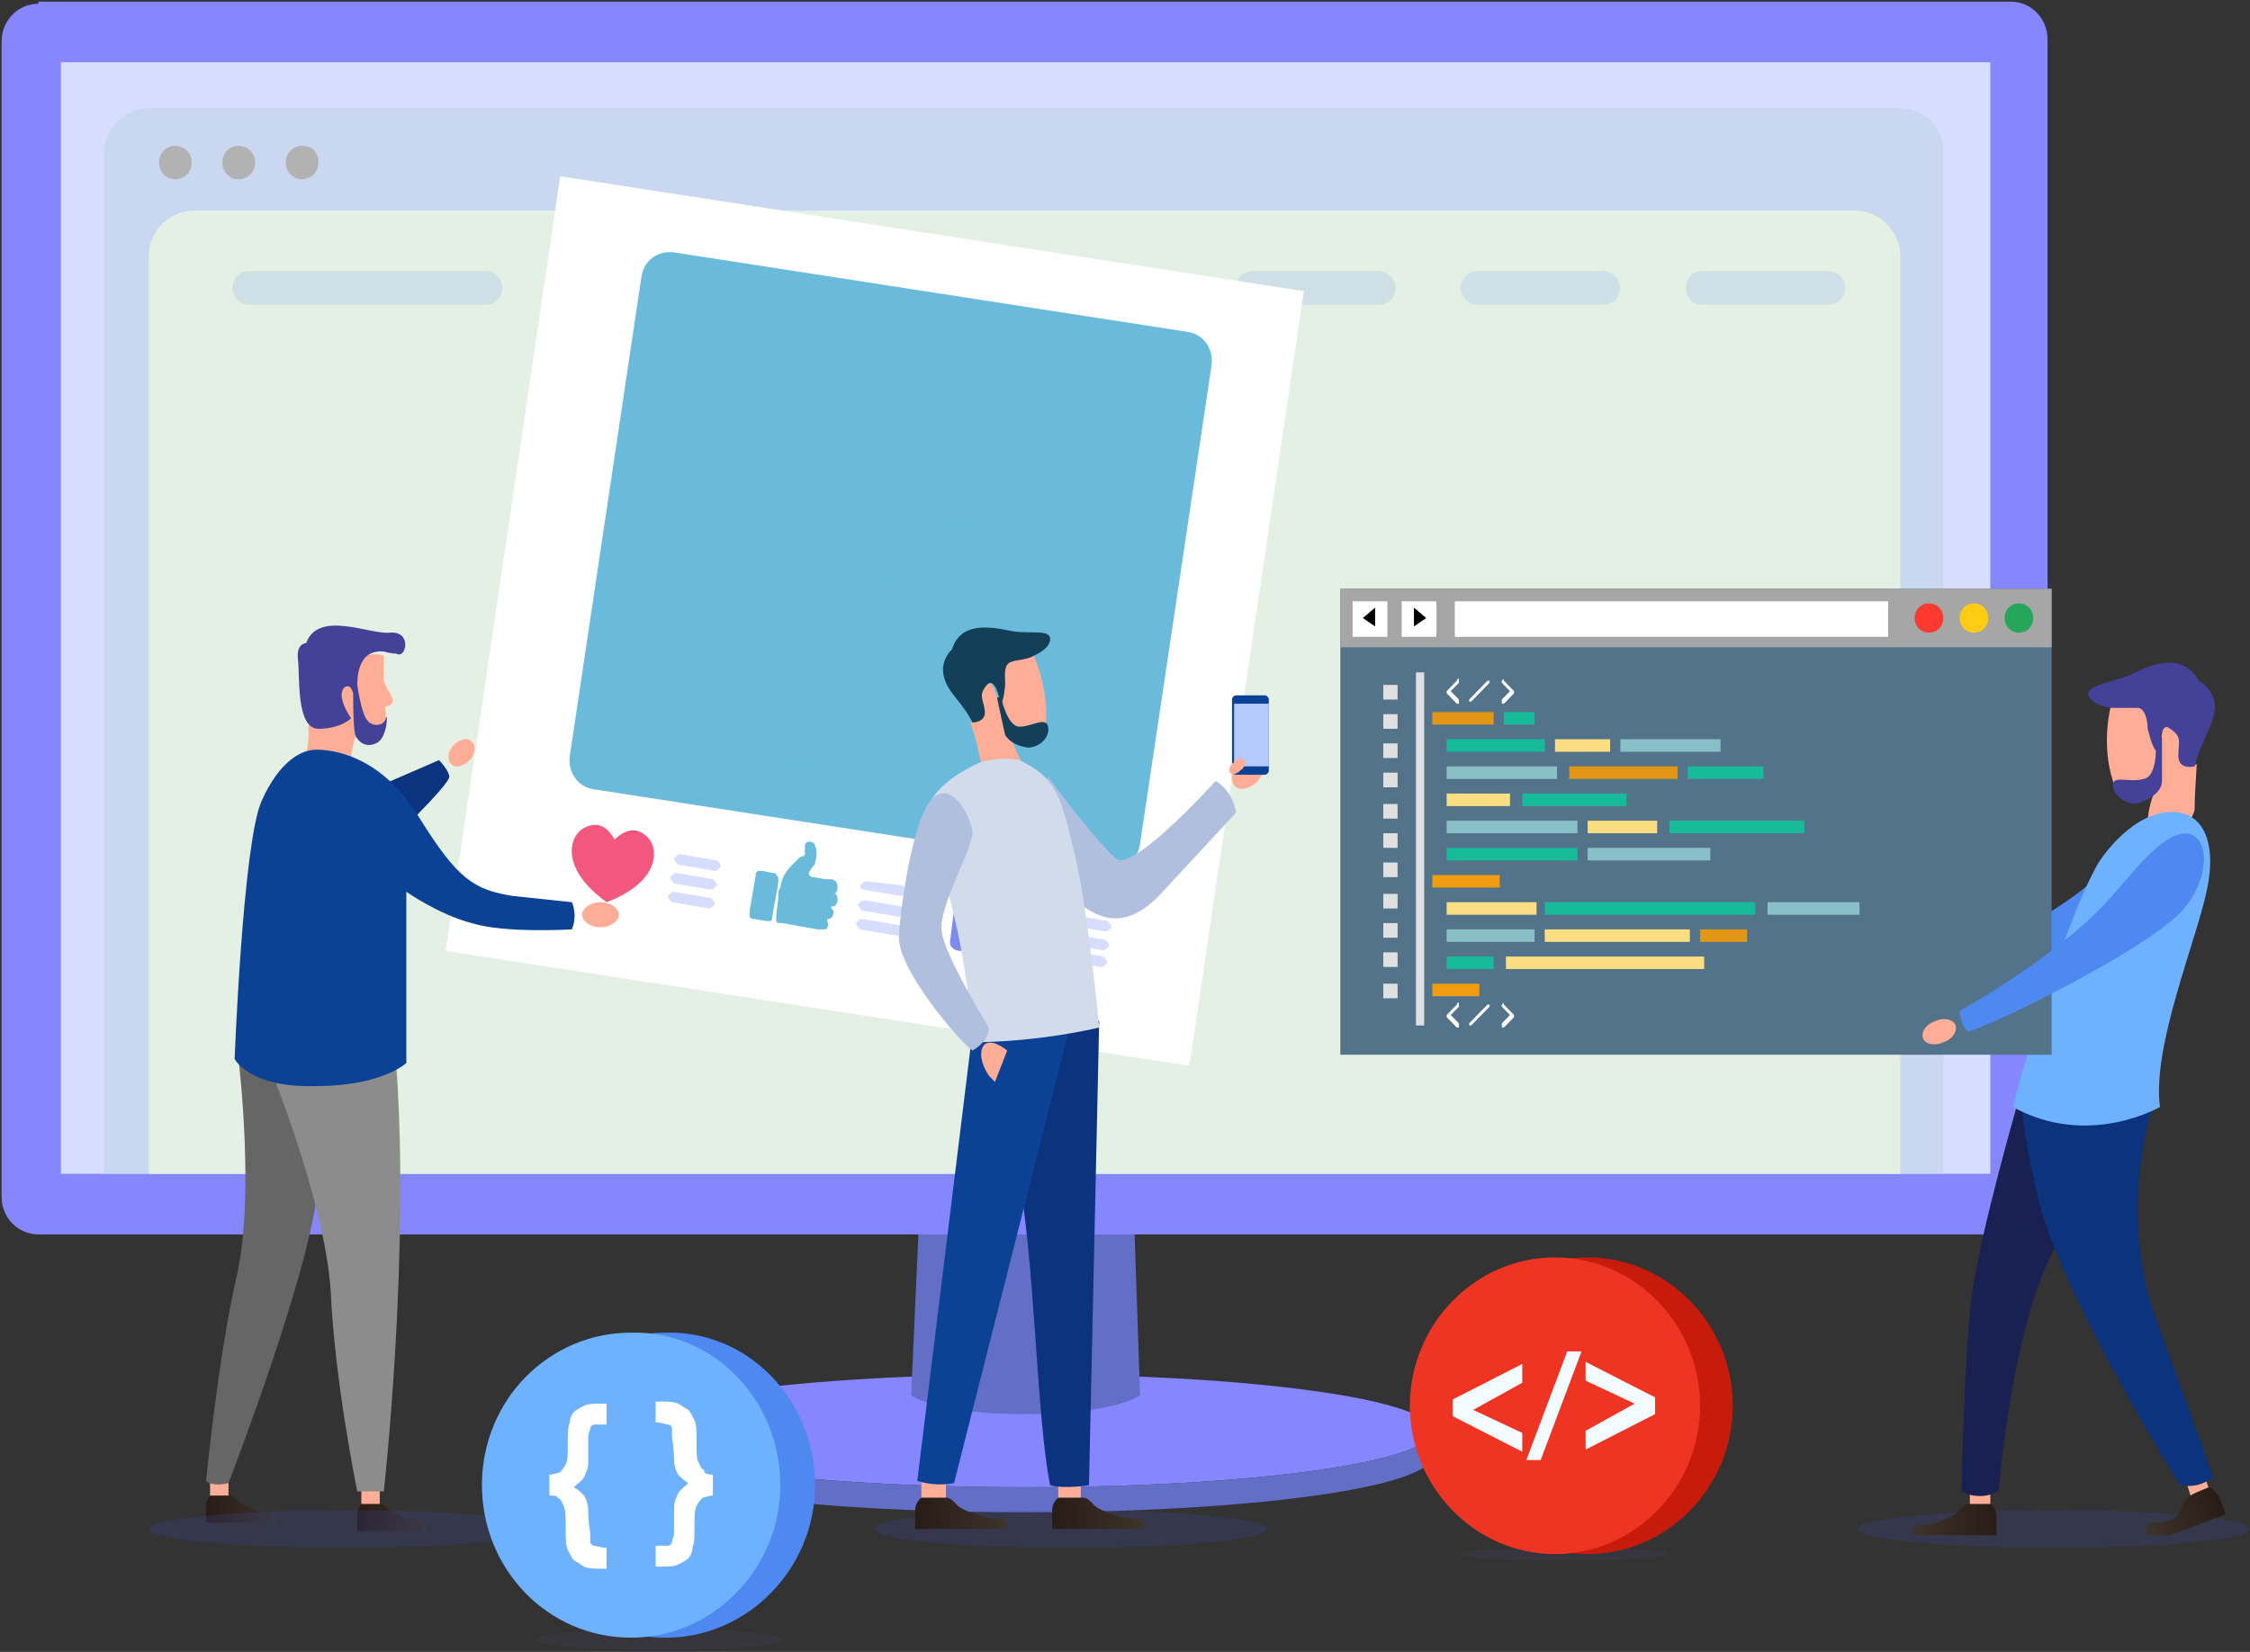 <?xml version="1.0" encoding="UTF-8"?>
<svg xmlns="http://www.w3.org/2000/svg" width="463" height="340" viewBox="0 0 463 340" fill="none">
  <rect x="0" y="0" width="463" height="340" fill="#333333" stroke="none"/>
  <path d="M294.743 294.501C294.743 300.951 257.311 306.112 211.047 306.112C164.783 306.112 127.351 300.951 127.351 294.501C127.351 288.05 164.783 282.889 211.047 282.889C257.311 282.889 294.743 288.05 294.743 294.501Z" fill="#8686FE"></path>
  <path d="M211.047 306.112C164.783 306.112 127.351 300.951 127.351 294.5V299.661C127.351 306.112 164.783 311.273 211.047 311.273C257.311 311.273 294.743 306.112 294.743 299.661V294.5C294.743 300.951 257.311 306.112 211.047 306.112Z" fill="#636EC7"></path>
  <path d="M234.6 287.189C234.6 287.189 229.553 291.06 211.047 291.06C192.542 291.06 187.495 287.189 187.495 287.189L189.177 249.775H233.338L234.6 287.189Z" fill="#636EC7"></path>
  <path d="M7.905 0.775C3.7 0.775 0.335 4.215 0.335 8.516V246.335C0.335 250.635 3.7 254.076 7.905 254.076H413.768C417.974 254.076 421.339 250.635 421.339 246.335V8.086C421.339 3.785 417.974 0.345 413.768 0.345H7.905V0.775Z" fill="#8686FE"></path>
  <path d="M409.563 12.816H12.532V241.604H409.563V12.816Z" fill="#D7DDFF"></path>
  <path opacity="0.6" d="M391.057 22.277H30.617C25.57 22.277 21.364 26.578 21.364 31.738V241.604H399.889V31.738C400.31 26.578 396.104 22.277 391.057 22.277Z" fill="#BFD4E6"></path>
  <path d="M381.804 43.35H39.87C34.822 43.35 30.617 47.651 30.617 52.811V241.604H391.057V52.811C391.057 47.651 386.851 43.35 381.804 43.35Z" fill="#E3F0E3"></path>
  <path d="M39.449 33.459C39.449 35.609 37.766 36.899 36.084 36.899C33.981 36.899 32.719 35.179 32.719 33.459C32.719 31.309 34.402 30.019 36.084 30.019C37.766 30.019 39.449 31.309 39.449 33.459Z" fill="#B2B2B2"></path>
  <path d="M52.487 33.459C52.487 35.609 50.805 36.899 49.123 36.899C47.02 36.899 45.758 35.179 45.758 33.459C45.758 31.309 47.44 30.019 49.123 30.019C50.805 30.019 52.487 31.309 52.487 33.459Z" fill="#B2B2B2"></path>
  <path d="M65.525 33.459C65.525 35.609 63.842 36.899 62.16 36.899C60.057 36.899 58.795 35.179 58.795 33.459C58.795 31.309 60.478 30.019 62.16 30.019C64.263 30.019 65.525 31.309 65.525 33.459Z" fill="#B2B2B2"></path>
  <path opacity="0.6" d="M103.378 59.262C103.378 61.412 101.695 62.702 100.013 62.702H51.225C49.123 62.702 47.861 60.982 47.861 59.262C47.861 57.111 49.543 55.821 51.225 55.821H100.013C102.116 55.821 103.378 57.541 103.378 59.262Z" fill="#BFD4E6"></path>
  <path d="M240.488 59.262C240.488 61.412 238.805 62.702 237.123 62.702H211.047C208.944 62.702 207.682 60.982 207.682 59.262C207.682 57.111 209.364 55.821 211.047 55.821H237.123C238.805 55.821 240.488 57.541 240.488 59.262Z" fill="#E0E0CF"></path>
  <path opacity="0.6" d="M287.173 59.262C287.173 61.412 285.49 62.702 283.808 62.702H257.732C255.629 62.702 254.367 60.982 254.367 59.262C254.367 57.111 256.05 55.821 257.732 55.821H283.808C285.49 55.821 287.173 57.541 287.173 59.262Z" fill="#BFD4E6"></path>
  <path opacity="0.6" d="M333.437 59.262C333.437 61.412 331.755 62.702 330.073 62.702H303.997C301.894 62.702 300.632 60.982 300.632 59.262C300.632 57.111 302.314 55.821 303.997 55.821H330.073C331.755 55.821 333.437 57.541 333.437 59.262Z" fill="#BFD4E6"></path>
  <path opacity="0.6" d="M379.701 59.262C379.701 61.412 378.018 62.702 376.336 62.702H350.26C348.157 62.702 346.895 60.982 346.895 59.262C346.895 57.111 348.578 55.821 350.26 55.821H376.336C378.439 55.821 379.701 57.541 379.701 59.262Z" fill="#BFD4E6"></path>
  <path d="M115.277 36.275L91.714 195.738L244.755 219.382L268.318 59.919L115.277 36.275Z" fill="white"></path>
  <path d="M234.599 173.656C234.178 177.096 231.234 179.247 227.87 178.816L122.303 162.474C118.939 162.044 116.836 159.034 117.256 155.594L131.977 57.112C132.397 53.671 135.341 51.521 138.706 51.951L244.272 68.293C247.637 68.723 249.74 71.733 249.319 75.174L234.599 173.656Z" fill="#6ABBDB"></path>
  <path d="M160.156 181.827L158.894 188.708C158.894 189.138 158.894 189.568 158.474 189.568C158.053 189.568 157.632 189.568 157.632 189.568L155.109 189.138H154.688C154.688 189.138 154.688 189.138 154.268 188.708C154.268 188.278 154.268 187.848 154.268 187.418L155.529 180.107C155.529 179.677 155.529 179.677 155.529 179.677L155.95 179.247C156.371 179.247 156.791 179.247 156.791 179.247L158.894 179.677C159.315 179.677 159.735 179.677 159.735 180.107C159.735 180.107 159.735 180.107 160.156 180.537C160.156 180.537 160.156 181.397 160.156 181.827Z" fill="#6ABBDB"></path>
  <path d="M171.933 183.977C172.353 184.407 172.353 184.837 172.353 185.268C172.353 185.698 171.933 186.558 171.512 186.558H171.091C171.091 186.558 171.091 186.558 171.091 186.988L171.512 187.418C171.512 188.278 171.512 188.708 170.671 189.138H170.25C170.25 189.138 170.25 189.138 170.25 189.568C170.25 189.998 170.671 190.428 170.25 190.858C170.25 191.288 169.83 191.288 169.409 191.288C168.988 191.288 168.568 191.288 168.147 191.288C165.624 190.858 163.521 190.428 160.997 189.998C160.577 189.998 159.736 189.998 159.736 189.568C159.736 189.138 159.736 188.708 159.736 188.278L160.156 184.837C160.156 183.977 160.156 183.117 160.577 182.687C160.997 179.677 162.68 178.387 164.362 176.666C164.362 176.666 164.783 176.236 165.203 176.236C165.624 176.236 165.624 175.806 165.624 175.806V175.376V174.946C165.624 174.516 165.624 174.086 165.624 174.086C165.624 173.656 166.044 173.226 166.465 173.226C167.306 173.226 167.727 173.656 167.727 174.086C168.147 174.946 168.147 176.236 167.727 177.527C167.727 177.957 167.306 178.387 166.886 178.817C166.886 179.247 166.465 179.247 166.465 179.677V180.107C166.465 180.107 166.886 180.537 167.306 180.537C168.147 180.537 168.988 180.967 170.25 180.967C171.091 180.967 171.512 180.967 171.933 181.397C172.353 181.827 172.353 182.257 172.353 182.687C172.353 183.547 171.933 183.977 171.512 183.977C171.933 183.977 171.933 183.977 171.933 183.977C171.933 183.977 171.512 183.977 171.933 183.977Z" fill="#6ABBDB"></path>
  <g opacity="0.4">
    <path opacity="0.4" d="M229.132 168.065L230.394 161.184L195.485 106.567L165.203 134.091L153.427 120.759L125.248 143.982L123.986 151.723L229.132 168.065Z" fill="#6ABBDB"></path>
    <path opacity="0.4" d="M169.409 93.236C168.568 99.687 162.259 104.418 155.951 103.558C149.221 102.697 145.015 96.247 145.857 89.796C146.698 83.345 153.006 78.615 159.315 79.475C166.044 80.765 170.25 86.785 169.409 93.236Z" fill="#6ABBDB"></path>
  </g>
  <path d="M120.621 170.216C124.406 168.495 126.089 172.366 126.509 172.796C126.93 172.366 129.874 169.355 132.818 171.936C135.762 174.086 136.183 181.397 124.827 185.697C114.733 178.387 117.256 171.506 120.621 170.216Z" fill="#F2577E"></path>
  <path d="M139.127 179.677C138.706 179.677 138.286 180.107 137.865 180.537C137.865 180.967 138.286 181.397 138.706 181.827L146.277 183.117C146.697 183.117 147.118 182.687 147.538 182.257C147.538 181.827 147.118 181.397 146.697 180.967L139.127 179.677Z" fill="#D7DDFF"></path>
  <path d="M139.967 175.806C139.547 175.806 139.126 176.236 138.705 176.666C138.705 177.096 139.126 177.526 139.547 177.956L147.117 179.247C147.538 179.247 147.958 178.816 148.379 178.386C148.379 177.956 147.958 177.526 147.538 177.096L139.967 175.806Z" fill="#D7DDFF"></path>
  <path d="M138.706 183.547C138.285 183.547 137.865 183.977 137.444 184.407C137.444 184.838 137.865 185.268 138.285 185.698L145.856 186.988C146.276 186.988 146.697 186.558 147.118 186.128C147.118 185.698 146.697 185.268 146.276 184.838L138.706 183.547Z" fill="#D7DDFF"></path>
  <path d="M177.821 185.268C177.4 185.268 176.979 185.698 176.559 186.128C176.559 186.558 176.979 186.988 177.4 187.418L184.97 188.708C185.391 188.708 185.812 188.278 186.232 187.848C186.232 187.418 185.812 186.988 185.391 186.558L177.821 185.268Z" fill="#D7DDFF"></path>
  <path d="M178.241 181.397C177.821 181.397 177.4 181.827 176.979 182.257C176.979 182.687 177.4 183.117 177.821 183.117L185.391 184.407C185.812 184.407 186.232 183.977 186.653 183.547C186.653 183.117 186.232 182.687 185.812 182.257L178.241 181.397Z" fill="#D7DDFF"></path>
  <path d="M177.4 189.138C176.979 189.138 176.559 189.568 176.138 189.998C176.138 190.428 176.559 190.858 176.979 191.288L184.55 192.578C184.97 192.578 185.391 192.148 185.811 191.718C185.811 191.288 185.391 190.858 184.97 190.428L177.4 189.138Z" fill="#D7DDFF"></path>
  <path d="M219.879 192.148C219.458 192.148 219.038 192.578 218.617 193.009C218.617 193.439 219.038 193.869 219.458 194.299L227.029 195.589C227.449 195.589 227.87 195.159 228.29 194.729C228.29 194.299 227.87 193.869 227.449 193.439L219.879 192.148Z" fill="#D7DDFF"></path>
  <path d="M220.299 188.278C219.879 188.278 219.458 188.708 219.038 189.138C219.038 189.568 219.458 189.999 219.879 190.429L227.449 191.719C227.87 191.719 228.29 191.289 228.711 190.859C228.711 190.429 228.29 189.999 227.87 189.568L220.299 188.278Z" fill="#D7DDFF"></path>
  <path d="M219.458 195.589C219.037 195.589 218.617 196.019 218.196 196.449C218.196 196.88 218.617 197.31 219.037 197.74L226.608 199.03C227.028 199.03 227.449 198.6 227.87 198.17C227.87 197.74 227.449 197.31 227.028 196.88L219.458 195.589Z" fill="#D7DDFF"></path>
  <path d="M214.411 185.698L198.009 183.117C197.167 183.117 196.747 183.547 196.747 183.977L195.485 193.868C195.485 194.729 195.906 195.159 196.747 195.589L207.682 197.309L210.206 200.749C210.626 201.179 210.626 201.179 210.626 200.749L211.047 197.739L212.729 198.169C213.15 198.169 213.57 197.739 213.57 197.309L215.253 186.558C215.253 186.128 214.832 185.698 214.411 185.698Z" fill="#7D8AEF"></path>
  <path d="M76.46 162.474L90.34 156.454C90.34 156.454 92.442 158.604 92.442 159.894C92.442 161.614 79.825 173.656 79.825 173.656L76.46 162.474Z" fill="#0C337D"></path>
  <path d="M93.284 153.444C92.022 154.734 92.022 156.454 92.864 157.314C93.705 158.174 95.387 157.744 96.649 156.454C97.91 155.164 97.91 153.444 97.069 152.584C96.228 151.724 94.546 152.154 93.284 153.444Z" fill="#FFAD97"></path>
  <path d="M74.358 306.542V310.842H78.143V306.112L74.358 306.542Z" fill="#FFAD97"></path>
  <path d="M74.357 309.552C74.357 309.552 73.516 310.412 73.516 311.702C73.516 313.423 73.516 315.143 73.516 315.143H87.816C87.816 315.143 88.237 312.993 86.134 312.993C84.031 312.993 80.666 311.272 80.246 310.842C79.404 309.982 78.984 309.552 78.142 309.552C77.301 309.552 74.357 309.552 74.357 309.552Z" fill="url(#paint0_linear_6747_10437)"></path>
  <path d="M43.234 304.822V309.552H47.02V304.822H43.234Z" fill="#FFAD97"></path>
  <path d="M43.234 307.833C43.234 307.833 42.393 308.693 42.393 309.983C42.393 311.273 42.393 313.423 42.393 313.423H56.692C56.692 313.423 57.113 311.273 55.01 311.273C52.907 311.273 49.542 309.553 49.122 309.123C48.281 308.263 47.86 307.833 47.019 307.833C46.178 307.833 43.234 307.833 43.234 307.833Z" fill="url(#paint1_linear_6747_10437)"></path>
  <path d="M49.122 218.381C49.122 218.381 52.487 246.335 48.701 262.676C44.916 279.018 42.393 304.822 42.393 304.822C42.393 304.822 43.654 306.112 47.019 305.252C47.019 305.252 65.525 257.516 65.525 242.034C65.525 226.552 61.739 222.252 61.739 222.252C61.739 222.252 51.645 215.371 49.122 218.381Z" fill="#666666"></path>
  <path d="M55.011 218.381C55.011 218.381 66.787 246.765 68.049 265.687C68.89 284.609 73.516 306.972 73.516 306.972H78.984C78.984 306.972 84.451 257.946 81.507 218.811C80.666 210.21 58.796 213.651 55.011 218.381Z" fill="#8C8C8C"></path>
  <path d="M78.983 134.952C78.983 134.952 78.983 139.682 78.983 140.112C78.983 140.542 80.245 142.692 80.665 143.553C81.086 143.983 80.665 145.273 79.824 145.273C78.983 145.273 79.403 146.133 79.403 147.423C79.403 149.573 79.403 155.594 73.095 151.724C73.095 151.724 71.833 156.024 72.254 157.314H62.58C62.58 157.314 63.842 152.154 63.421 150.003C63.421 147.423 71.412 132.371 78.983 134.952Z" fill="#FFAD97"></path>
  <path d="M80.245 130.221C76.039 130.651 65.524 125.49 63.001 132.371C63.001 132.371 60.898 132.371 61.319 135.811C61.739 139.252 60.898 150.003 65.524 150.003C70.151 150.003 72.254 147.853 72.254 147.853C72.254 147.853 68.889 143.122 70.992 141.402C71.833 140.972 72.254 141.402 72.674 142.692C72.674 143.982 72.674 149.573 73.095 151.293C74.357 153.874 76.46 153.443 77.301 153.013C79.824 152.153 79.824 146.133 79.404 147.853C78.983 149.573 76.46 149.573 75.618 148.283C74.357 146.993 73.516 140.972 73.516 140.972C73.516 137.962 74.357 133.661 78.983 134.091C78.983 134.091 80.245 134.521 81.507 134.521C83.609 135.811 84.871 129.791 80.245 130.221Z" fill="#444199"></path>
  <path d="M48.282 217.951C48.282 217.951 49.964 174.086 53.749 165.055C57.534 156.453 62.161 154.303 65.105 154.303C68.049 154.303 78.143 155.163 86.134 168.065C94.125 180.966 97.49 183.117 105.481 184.407C113.472 185.267 117.678 185.697 117.678 185.697C117.678 185.697 118.939 188.277 117.678 191.288C117.678 191.288 103.798 192.148 97.069 189.998C90.34 188.277 83.611 183.547 83.611 183.547V218.811C83.611 218.811 78.564 223.542 65.105 223.542C51.226 223.972 48.282 217.951 48.282 217.951Z" fill="#0C4296"></path>
  <path d="M119.781 188.278C119.781 189.568 121.463 190.858 123.566 190.858C125.669 190.858 127.351 189.568 127.351 188.278C127.351 186.987 125.669 185.697 123.566 185.697C121.463 185.697 119.781 186.987 119.781 188.278Z" fill="#FFAD97"></path>
  <path opacity="0.2" d="M260.676 314.713C260.676 316.864 242.591 318.584 220.3 318.584C198.009 318.584 179.924 316.864 179.924 314.713C179.924 312.563 198.009 310.843 220.3 310.843C242.591 310.843 260.676 312.563 260.676 314.713Z" fill="#3C4CB1"></path>
  <path opacity="0.2" d="M462.976 314.713C462.976 316.864 444.891 318.584 422.6 318.584C400.309 318.584 382.224 316.864 382.224 314.713C382.224 312.563 400.309 310.843 422.6 310.843C444.891 310.843 462.976 312.563 462.976 314.713Z" fill="#3C4CB1"></path>
  <path opacity="0.2" d="M111.368 314.713C111.368 316.864 93.283 318.584 70.993 318.584C48.702 318.584 30.616 316.864 30.616 314.713C30.616 312.563 48.702 310.843 70.993 310.843C93.283 310.843 111.368 312.563 111.368 314.713Z" fill="#3C4CB1"></path>
  <path d="M217.775 304.822V309.982H222.402V304.392L217.775 304.822Z" fill="#FFAD97"></path>
  <path d="M217.776 308.262C217.776 308.262 216.514 309.122 216.514 310.842C216.514 312.563 216.514 314.713 216.514 314.713H235.44C235.44 314.713 235.861 312.563 233.337 312.563C230.814 312.563 226.187 310.842 225.346 309.982C224.084 308.692 223.664 308.262 222.823 308.262C221.561 308.262 217.776 308.262 217.776 308.262Z" fill="url(#paint2_linear_6747_10437)"></path>
  <path d="M189.596 304.822V309.982H194.643V304.392L189.596 304.822Z" fill="#FFAD97"></path>
  <path d="M189.597 308.262C189.597 308.262 188.335 309.122 188.335 310.842C188.335 312.563 188.335 314.713 188.335 314.713H207.261C207.261 314.713 207.682 312.563 205.158 312.563C202.635 312.563 198.008 310.842 197.167 309.982C195.906 308.692 195.485 308.262 194.644 308.262C193.803 308.262 189.597 308.262 189.597 308.262Z" fill="url(#paint3_linear_6747_10437)"></path>
  <path d="M226.187 210.21L224.084 305.682C224.084 305.682 219.037 306.542 216.093 305.682C213.149 291.06 213.149 259.236 208.943 237.734C205.158 216.661 202.214 212.361 202.214 202.899C202.214 193.868 226.187 210.21 226.187 210.21Z" fill="#0C337D"></path>
  <path d="M196.326 305.252C196.326 305.252 192.962 306.112 188.756 304.822L200.111 212.36H219.879L196.326 305.252Z" fill="#0C4296"></path>
  <path d="M215.673 159.894C215.673 159.894 224.085 171.505 229.552 176.666C232.076 179.246 243.011 168.495 250.161 160.754C250.161 160.754 253.526 162.474 254.367 167.205C254.367 167.205 248.479 173.656 239.646 183.117C232.076 191.718 225.347 190.858 217.355 180.967C209.785 171.075 215.673 159.894 215.673 159.894Z" fill="#B0BFDE"></path>
  <path d="M215.252 148.283C215.673 141.402 212.729 134.951 212.729 134.951C211.887 135.381 209.364 135.811 207.682 136.241C205.999 136.671 206.42 139.252 206.42 140.542C206.42 141.832 205.999 144.412 205.579 144.842C205.158 143.552 204.317 139.252 202.635 140.972C200.952 142.692 201.793 143.552 202.214 146.133C202.635 148.713 199.691 148.713 199.691 148.713C201.793 154.734 201.373 156.454 202.214 157.314C204.738 159.894 211.046 161.614 210.205 156.884C208.943 154.304 208.102 152.153 208.102 152.153C213.149 153.873 214.832 152.153 215.252 148.283Z" fill="#FFAD97"></path>
  <path d="M212.729 134.951C212.729 134.951 216.093 133.661 216.093 131.51C216.093 129.36 211.467 130.65 207.682 129.79C203.476 128.93 197.588 128.07 195.905 133.661C195.905 133.661 193.382 135.811 194.223 139.251C195.064 142.692 198.008 144.412 200.111 148.713C200.111 148.713 203.055 148.713 202.635 146.132C202.214 143.552 201.373 143.122 203.055 140.972C204.738 139.251 205.579 143.552 205.999 144.842C206.42 144.412 206.84 141.832 206.84 140.542C206.84 139.251 206.42 136.671 208.102 136.241C208.943 135.811 211.467 135.811 212.729 134.951Z" fill="#143F58"></path>
  <path d="M206 143.552C206 143.552 207.261 149.573 209.785 149.573C212.308 149.573 215.252 147.423 215.673 149.573C216.094 151.723 213.991 153.874 211.467 153.874C208.944 153.443 207.682 152.583 206.841 151.293C206.42 149.573 205.158 143.552 205.158 143.552H206Z" fill="#143F58"></path>
  <path d="M201.794 156.884C201.794 156.884 193.383 160.324 191.28 165.485C189.177 170.646 196.747 180.107 199.691 208.92C199.691 211.071 198.43 214.511 198.43 214.511C198.43 214.511 211.047 214.941 226.188 211.501C226.188 211.501 223.665 184.837 220.72 174.086C218.197 163.335 216.935 159.894 209.785 156.454C205.579 155.594 201.794 156.884 201.794 156.884Z" fill="#D2DBEA"></path>
  <path d="M204.738 222.682C204.317 222.252 203.896 221.822 203.476 221.392C201.793 218.811 201.373 216.231 202.635 214.941C203.896 214.081 205.579 214.941 207.261 216.231L204.738 222.682Z" fill="#FFAD97"></path>
  <path d="M191.279 165.055C187.914 169.356 185.391 185.697 184.97 192.578C184.549 199.459 197.588 214.511 200.111 216.231C200.111 216.231 203.476 214.511 203.476 211.501C203.476 211.501 194.223 196.449 193.802 191.718C192.961 186.988 199.691 175.806 200.111 171.506C200.111 168.495 195.485 159.464 191.279 165.055Z" fill="#B0BFDE"></path>
  <path d="M254.787 156.454C253.105 158.604 253.105 161.185 254.367 162.045C255.629 162.905 258.152 162.045 259.414 159.894C261.096 157.744 261.096 155.164 259.834 154.304C258.573 153.444 256.049 154.304 254.787 156.454Z" fill="#FFAD97"></path>
  <path d="M261.096 158.604C261.096 159.034 260.676 159.464 260.255 159.464H254.367C253.946 159.464 253.526 159.034 253.526 158.604V143.982C253.526 143.552 253.946 143.122 254.367 143.122H260.255C260.676 143.122 261.096 143.552 261.096 143.982V158.604Z" fill="#0C4296"></path>
  <path d="M261.096 144.842H253.947V157.744H261.096V144.842Z" fill="#B5C9FF"></path>
  <path d="M258.573 158.604C258.573 159.034 258.573 159.034 258.152 159.034H256.891C256.47 159.034 256.47 159.034 256.47 158.604C256.47 158.174 256.47 158.174 256.891 158.174H258.152L258.573 158.604Z" fill="#0C4296"></path>
  <path d="M256.049 156.454C256.47 156.884 256.049 158.174 255.208 158.604C254.367 159.464 253.526 159.464 253.105 159.034C252.684 158.604 253.105 157.314 253.946 156.884C254.367 156.024 255.629 156.024 256.049 156.454Z" fill="#FFAD97"></path>
  <path opacity="0.2" d="M160.998 337.505C160.998 338.795 149.642 339.655 135.763 339.655C121.883 339.655 110.528 338.795 110.528 337.505C110.528 336.215 121.883 335.355 135.763 335.355C149.642 335.355 160.998 336.215 160.998 337.505Z" fill="#473F66"></path>
  <path d="M167.727 305.682C167.727 322.884 153.848 337.076 137.025 337.076C119.781 337.076 106.322 322.884 106.322 305.682C106.322 288.05 120.201 274.288 137.025 274.288C153.848 273.858 167.727 288.05 167.727 305.682Z" fill="#4E89F1"></path>
  <path d="M160.577 305.682C160.577 322.884 146.698 337.076 129.875 337.076C112.631 337.076 99.172 322.884 99.172 305.682C99.172 288.05 113.051 274.288 129.875 274.288C146.698 273.858 160.577 288.05 160.577 305.682Z" fill="#6EB1FF"></path>
  <path d="M113.051 307.832V303.531C113.892 303.531 114.733 303.101 115.154 303.101C115.575 302.671 115.995 302.241 116.416 301.381C116.836 300.521 116.836 299.231 116.836 297.511C116.836 295.36 116.836 293.64 117.257 292.78C117.257 291.92 117.678 291.06 118.098 290.63C118.519 290.2 119.36 289.77 120.201 289.34C121.042 288.91 122.304 288.91 123.986 288.91H124.827V293.21C123.566 293.21 122.725 293.21 122.304 293.21C121.883 293.21 121.463 293.64 121.463 294.07C121.463 294.5 121.042 294.93 121.042 295.79C121.042 297.081 121.042 298.801 121.042 300.951C121.042 302.241 120.622 303.101 120.201 303.961C119.78 304.822 118.939 305.252 118.098 306.112C118.939 306.542 119.78 307.402 120.201 307.832C120.622 308.692 121.042 309.552 121.042 310.842C121.042 311.272 121.042 312.993 121.463 315.573C121.463 316.433 121.463 317.293 121.463 317.293C121.463 317.723 121.883 318.153 122.304 318.153C122.725 318.153 123.566 318.583 124.827 318.583V322.884H123.986C122.304 322.884 121.042 322.884 120.201 322.454C119.36 322.024 118.939 321.594 118.098 321.164C117.678 320.734 117.257 319.873 116.836 319.013C116.416 318.153 116.416 316.863 116.416 314.713C116.416 312.563 116.416 310.842 115.995 309.982C115.575 309.122 115.575 308.692 114.733 308.262C114.733 307.832 113.892 307.832 113.051 307.832Z" fill="white"></path>
  <path d="M146.698 303.531V307.832C145.857 307.832 145.016 308.262 144.595 308.262C144.174 308.692 143.754 309.122 143.333 309.982C142.913 310.842 142.913 312.132 142.913 313.853C142.913 316.003 142.913 317.723 142.492 318.583C142.492 319.443 142.072 320.303 141.651 320.733C141.23 321.163 140.389 321.594 139.548 322.024C138.707 322.454 137.445 322.454 135.763 322.454H134.922V318.153C136.183 318.153 137.025 318.153 137.445 318.153C137.866 318.153 138.286 317.723 138.286 317.293C138.286 316.863 138.707 316.433 138.707 315.573C138.707 314.283 138.707 312.562 138.707 310.412C138.707 309.122 139.127 308.262 139.548 307.402C139.969 306.542 140.81 306.112 141.651 305.252C140.81 304.822 139.969 303.961 139.548 303.531C139.127 302.671 138.707 301.811 138.707 300.521C138.707 300.091 138.707 298.371 138.286 295.79C138.286 294.93 138.286 294.07 138.286 294.07C138.286 293.64 137.866 293.21 137.445 293.21C137.025 293.21 136.183 292.78 134.922 292.78V288.479H135.763C137.445 288.479 138.707 288.48 139.548 288.91C140.389 289.34 140.81 289.77 141.651 290.2C142.072 290.63 142.492 291.49 142.913 292.35C143.333 293.21 143.333 294.5 143.333 296.65C143.333 298.801 143.333 300.521 143.754 300.951C144.174 301.811 144.174 302.241 145.016 302.671C144.595 303.101 145.436 303.531 146.698 303.531Z" fill="white"></path>
  <path opacity="0.2" d="M343.531 319.873C343.531 320.733 333.858 321.163 322.082 321.163C310.305 321.163 300.632 320.733 300.632 319.873C300.632 319.013 310.305 318.583 322.082 318.583C333.858 318.583 343.531 319.013 343.531 319.873Z" fill="#473F66"></path>
  <path d="M356.569 289.339C356.569 306.111 343.11 319.873 326.707 319.873C310.305 319.873 296.846 306.111 296.846 289.339C296.846 272.567 310.305 258.806 326.707 258.806C343.11 258.806 356.569 272.567 356.569 289.339Z" fill="#C71B0C"></path>
  <path d="M349.84 289.339C349.84 306.111 336.381 319.873 319.978 319.873C303.575 319.873 290.117 306.111 290.117 289.339C290.117 272.567 303.575 258.806 319.978 258.806C336.381 258.806 349.84 272.567 349.84 289.339Z" fill="#EE3524"></path>
  <path d="M313.249 294.93V298.8L298.949 291.49V288.049L313.249 280.738V284.609L303.155 290.199L313.249 294.93Z" fill="#F2FBFD"></path>
  <path d="M314.09 300.521L322.502 278.158H325.446L317.034 300.521H314.09Z" fill="#F2FBFD"></path>
  <path d="M326.287 284.179V280.308L340.587 287.619V291.059L326.287 298.37V294.5L336.381 288.909L326.287 284.179Z" fill="#F2FBFD"></path>
  <path d="M446.995 168.495C446.995 168.495 444.471 168.495 439.004 173.656C435.639 176.666 431.012 181.397 426.807 184.407C415.451 192.578 401.992 198.169 401.992 198.169C401.992 198.169 401.572 200.749 403.254 202.469C408.301 201.609 438.162 190.428 446.574 183.547C454.145 176.666 453.303 167.205 446.995 168.495Z" fill="#4E89F1"></path>
  <path d="M409.563 306.111V311.272H405.357V305.681L409.563 306.111Z" fill="#FFAD97"></path>
  <path d="M409.563 309.552C409.563 309.552 410.824 310.412 410.824 312.132C410.824 313.852 410.824 316.003 410.824 316.003H393.58C393.58 316.003 393.16 313.852 395.683 313.852C398.207 313.852 401.992 312.132 402.833 311.272C403.675 309.982 404.516 309.552 405.357 309.552C406.198 309.552 409.563 309.552 409.563 309.552Z" fill="url(#paint4_linear_6747_10437)"></path>
  <path d="M453.304 302.671L454.986 307.832L451.201 309.122L449.519 303.962L453.304 302.671Z" fill="#FFAD97"></path>
  <path d="M454.566 306.112C454.566 306.112 455.827 306.542 456.669 308.263C457.51 309.983 457.93 311.703 457.93 311.703L446.575 316.004H441.948C441.948 316.004 440.686 312.993 443.21 313.423C447.836 313.423 448.678 311.273 449.098 309.983C449.519 308.693 450.36 307.832 450.78 307.832C451.201 307.402 454.566 306.112 454.566 306.112Z" fill="url(#paint5_linear_6747_10437)"></path>
  <path d="M434.797 160.754C432.274 153.013 434.377 145.272 434.377 145.272C435.639 145.702 438.583 145.272 440.265 145.272C442.368 145.272 442.368 148.282 442.368 149.572C442.368 150.863 443.63 153.873 444.471 154.303C444.891 152.583 444.471 147.852 446.994 149.572C449.097 151.293 448.677 152.153 448.677 155.163C448.677 158.174 452.041 157.313 452.041 157.313C451.621 164.194 451.621 164.194 451.621 166.345C451.621 169.785 441.527 178.816 441.947 169.355C441.947 166.345 443.209 163.334 443.209 163.334C438.583 166.775 436.059 165.054 434.797 160.754Z" fill="#FFAD97"></path>
  <path d="M434.377 145.702C434.377 145.702 430.591 145.272 429.75 143.122C429.33 140.972 434.377 140.542 438.583 138.821C442.788 136.671 449.097 134.091 452.462 140.112C452.462 140.112 455.826 141.832 455.826 145.702C455.406 149.573 452.882 152.583 451.621 157.744C451.621 157.744 448.256 158.604 448.256 155.593C448.256 152.583 449.097 151.723 446.574 150.003C444.471 148.283 444.471 153.443 444.05 154.733C443.209 154.733 442.368 151.723 441.947 150.003C441.947 148.713 441.527 145.702 439.844 145.702C438.162 145.702 435.638 145.702 434.377 145.702Z" fill="#444199"></path>
  <path d="M443.629 153.013C443.629 153.013 444.05 159.894 441.106 160.324C438.162 161.184 434.797 159.464 434.797 161.614C434.797 163.765 438.162 166.345 440.685 165.055C443.209 164.195 444.891 162.474 444.891 160.754C444.891 159.034 444.891 151.723 444.891 151.723L443.629 153.013Z" fill="#444199"></path>
  <path d="M415.451 226.122C415.451 226.122 407.46 253.645 405.778 266.547C404.095 279.018 403.675 306.972 403.675 306.972C403.675 306.972 407.039 309.122 411.245 306.972C411.245 306.972 414.189 269.557 424.283 254.506C434.798 239.884 431.433 232.573 431.433 232.573L415.451 226.122Z" fill="#192152"></path>
  <path d="M400.731 200.749C401.152 202.039 399.89 203.759 398.207 204.189C396.525 205.05 394.422 204.619 394.002 203.329C393.581 202.039 394.843 200.319 396.525 199.889C398.628 199.029 400.31 199.459 400.731 200.749Z" fill="#FFAD97"></path>
  <path d="M443.21 226.982C443.21 226.982 435.219 249.345 444.051 272.568C452.463 295.791 455.407 303.962 455.407 303.962C455.407 303.962 452.883 306.542 448.677 305.682C444.892 300.091 423.022 263.537 419.237 245.905C416.292 233.433 415.872 226.552 415.872 226.552L443.21 226.982Z" fill="#0C337D"></path>
  <path d="M431.853 177.526C431.853 177.526 437.741 168.065 445.732 167.205C453.303 166.345 456.247 173.226 454.144 183.117C452.041 193.438 442.788 215.371 444.471 227.842C444.471 227.842 429.75 236.443 414.189 227.842C414.189 227.412 424.283 190.428 431.853 177.526Z" fill="#6EB1FF"></path>
  <path d="M422.18 121.189H275.817V217.091H422.18V121.189Z" fill="#52738A"></path>
  <path d="M422.18 121.189H275.817V133.231H422.18V121.189Z" fill="#A6A6A6"></path>
  <path d="M285.491 123.77H278.341V131.08H285.491V123.77Z" fill="white"></path>
  <path d="M388.533 123.77H299.37V131.08H388.533V123.77Z" fill="white"></path>
  <path d="M282.967 128.931L280.443 127.211L282.967 125.061V128.931Z" fill="black"></path>
  <path d="M295.585 123.77H288.435V131.08H295.585V123.77Z" fill="white"></path>
  <path d="M290.958 128.931L293.482 127.211L290.958 125.061V128.931Z" fill="black"></path>
  <path d="M399.889 127.21C399.889 128.93 398.628 130.22 396.945 130.22C395.263 130.22 394.001 128.93 394.001 127.21C394.001 125.49 395.263 124.2 396.945 124.2C398.628 124.2 399.889 125.49 399.889 127.21Z" fill="#FB392E"></path>
  <path d="M409.142 127.21C409.142 128.93 407.88 130.22 406.198 130.22C404.516 130.22 403.254 128.93 403.254 127.21C403.254 125.49 404.516 124.2 406.198 124.2C407.88 124.2 409.142 125.49 409.142 127.21Z" fill="#FECB15"></path>
  <path d="M418.395 127.21C418.395 128.93 417.133 130.22 415.451 130.22C413.769 130.22 412.507 128.93 412.507 127.21C412.507 125.49 413.769 124.2 415.451 124.2C417.133 124.2 418.395 125.49 418.395 127.21Z" fill="#26A659"></path>
  <path d="M293.06 138.392H291.378V211.07H293.06V138.392Z" fill="#E0E0E0"></path>
  <path d="M287.593 140.972H284.649V143.982H287.593V140.972Z" fill="#E0E0E0"></path>
  <path d="M287.593 146.993H284.649V150.003H287.593V146.993Z" fill="#E0E0E0"></path>
  <path d="M287.593 153.014H284.649V156.024H287.593V153.014Z" fill="#E0E0E0"></path>
  <path d="M287.593 159.034H284.649V162.045H287.593V159.034Z" fill="#E0E0E0"></path>
  <path d="M287.593 165.485H284.649V168.495H287.593V165.485Z" fill="#E0E0E0"></path>
  <path d="M287.593 171.505H284.649V174.516H287.593V171.505Z" fill="#E0E0E0"></path>
  <path d="M287.593 177.526H284.649V180.537H287.593V177.526Z" fill="#E0E0E0"></path>
  <path d="M287.593 183.977H284.649V186.987H287.593V183.977Z" fill="#E0E0E0"></path>
  <path d="M287.593 189.998H284.649V193.008H287.593V189.998Z" fill="#E0E0E0"></path>
  <path d="M287.593 196.019H284.649V199.029H287.593V196.019Z" fill="#E0E0E0"></path>
  <path d="M287.593 202.47H284.649V205.48H287.593V202.47Z" fill="#E0E0E0"></path>
  <path d="M299.791 140.112L297.688 142.262V142.693L299.791 144.843H300.211C300.211 144.843 300.211 144.843 300.211 144.413C300.211 144.413 300.211 144.413 300.211 143.983C300.211 143.983 298.949 142.693 298.529 142.262C298.949 141.832 300.211 140.542 300.211 140.542C300.211 140.542 300.211 140.542 300.211 140.112C300.211 140.112 300.211 140.112 300.211 139.682C300.211 139.682 299.791 139.682 299.791 140.112Z" fill="white"></path>
  <path d="M309.043 140.112C309.043 140.542 309.043 140.542 309.043 140.542C309.043 140.542 310.305 141.832 310.725 142.262C310.305 142.692 309.043 143.983 309.043 143.983C309.043 143.983 309.043 143.983 309.043 144.413C309.043 144.413 309.043 144.413 309.043 144.843H309.464L311.566 142.692V142.262L309.464 140.112C309.464 139.682 309.464 139.682 309.043 140.112Z" fill="white"></path>
  <path d="M306.099 140.112L302.314 143.982V144.412H302.735L306.52 140.542V140.112H306.099Z" fill="white"></path>
  <path d="M299.791 206.77L297.688 208.92V209.35L299.791 211.501H300.211C300.211 211.501 300.211 211.5 300.211 211.07C300.211 211.07 300.211 211.07 300.211 210.64C300.211 210.64 298.949 209.35 298.529 208.92C298.949 208.49 300.211 207.2 300.211 207.2C300.211 207.2 300.211 207.2 300.211 206.77C300.211 206.77 300.211 206.77 300.211 206.34C300.211 206.34 299.791 206.34 299.791 206.77Z" fill="white"></path>
  <path d="M309.043 206.77C309.043 207.2 309.043 207.2 309.043 207.2C309.043 207.2 310.305 208.49 310.725 208.92C310.305 209.35 309.043 210.64 309.043 210.64C309.043 210.64 309.043 210.64 309.043 211.07C309.043 211.07 309.043 211.07 309.043 211.5H309.464L311.566 209.35V208.92L309.464 206.77C309.464 206.34 309.464 206.34 309.043 206.77Z" fill="white"></path>
  <path d="M306.099 206.77L302.314 210.64V211.071H302.735L306.52 207.2V206.77H306.099Z" fill="white"></path>
  <path d="M307.361 146.562H294.743V149.143H307.361V146.562Z" fill="#E29616"></path>
  <path d="M308.623 180.107H294.743V182.687H308.623V180.107Z" fill="#F19B0F"></path>
  <path d="M304.417 202.47H294.743V205.05H304.417V202.47Z" fill="#F19B0F"></path>
  <path d="M317.876 152.153H297.688V154.734H317.876V152.153Z" fill="#17BB99"></path>
  <path d="M316.193 185.697H297.688V188.278H316.193V185.697Z" fill="#FBDD82"></path>
  <path d="M315.773 191.288H297.688V193.868H315.773V191.288Z" fill="#89C0C8"></path>
  <path d="M307.361 196.879H297.688V199.459H307.361V196.879Z" fill="#17BB99"></path>
  <path d="M350.681 196.879H309.885V199.459H350.681V196.879Z" fill="#FBDD82"></path>
  <path d="M347.736 191.288H317.875V193.868H347.736V191.288Z" fill="#FBDD82"></path>
  <path d="M359.513 191.288H349.84V193.868H359.513V191.288Z" fill="#E29616"></path>
  <path d="M382.645 185.697H363.719V188.278H382.645V185.697Z" fill="#89C0C8"></path>
  <path d="M361.195 185.697H317.875V188.278H361.195V185.697Z" fill="#17BB99"></path>
  <path d="M331.334 152.153H319.979V154.734H331.334V152.153Z" fill="#FBDD82"></path>
  <path d="M310.726 163.335H297.688V165.915H310.726V163.335Z" fill="#FBDD82"></path>
  <path d="M334.698 163.335H313.249V165.915H334.698V163.335Z" fill="#17BB99"></path>
  <path d="M354.046 152.153H333.437V154.734H354.046V152.153Z" fill="#89C0C8"></path>
  <path d="M320.399 157.744H297.688V160.324H320.399V157.744Z" fill="#89C0C8"></path>
  <path d="M345.213 157.744H322.922V160.324H345.213V157.744Z" fill="#E29616"></path>
  <path d="M362.878 157.744H347.316V160.324H362.878V157.744Z" fill="#17BB99"></path>
  <path d="M324.605 168.925H297.688V171.506H324.605V168.925Z" fill="#89C0C8"></path>
  <path d="M341.008 168.925H326.708V171.506H341.008V168.925Z" fill="#FBDD82"></path>
  <path d="M324.605 174.516H297.688V177.096H324.605V174.516Z" fill="#17BB99"></path>
  <path d="M351.943 174.516H326.708V177.096H351.943V174.516Z" fill="#89C0C8"></path>
  <path d="M371.29 168.925H343.531V171.506H371.29V168.925Z" fill="#17BB99"></path>
  <path d="M315.773 146.562H309.464V149.143H315.773V146.562Z" fill="#17BB99"></path>
  <path d="M402.413 211.07C402.834 212.36 401.572 214.081 399.89 214.511C398.207 215.371 396.104 214.941 395.684 213.651C395.263 212.36 396.525 210.64 398.207 210.21C399.89 209.35 401.992 209.78 402.413 211.07Z" fill="#FFAD97"></path>
  <path d="M447.836 171.936C447.836 171.936 445.313 172.366 439.845 178.387C436.48 182.257 432.275 187.418 428.069 190.858C416.713 200.749 403.254 208.06 403.254 208.06C403.254 208.06 403.254 210.641 404.937 212.361C409.984 211.071 440.686 196.019 448.677 187.848C456.248 179.677 454.145 169.356 447.836 171.936Z" fill="#4E89F1"></path>
  <defs>
    <linearGradient id="paint0_linear_6747_10437" x1="87.735" y1="312.223" x2="73.52" y2="312.223" gradientUnits="userSpaceOnUse">
      <stop stop-color="#3D342B"></stop>
      <stop offset="1" stop-color="#291C17"></stop>
    </linearGradient>
    <linearGradient id="paint1_linear_6747_10437" x1="56.639" y1="310.726" x2="42.43" y2="310.726" gradientUnits="userSpaceOnUse">
      <stop stop-color="#3D342B"></stop>
      <stop offset="1" stop-color="#291C17"></stop>
    </linearGradient>
    <linearGradient id="paint2_linear_6747_10437" x1="235.525" y1="311.587" x2="216.568" y2="311.587" gradientUnits="userSpaceOnUse">
      <stop stop-color="#3D342B"></stop>
      <stop offset="1" stop-color="#291C17"></stop>
    </linearGradient>
    <linearGradient id="paint3_linear_6747_10437" x1="207.472" y1="311.587" x2="188.515" y2="311.587" gradientUnits="userSpaceOnUse">
      <stop stop-color="#3D342B"></stop>
      <stop offset="1" stop-color="#291C17"></stop>
    </linearGradient>
    <linearGradient id="paint4_linear_6747_10437" x1="393.681" y1="312.678" x2="410.875" y2="312.678" gradientUnits="userSpaceOnUse">
      <stop stop-color="#3D342B"></stop>
      <stop offset="1" stop-color="#291C17"></stop>
    </linearGradient>
    <linearGradient id="paint5_linear_6747_10437" x1="441.21" y1="314.42" x2="456.821" y2="308.821" gradientUnits="userSpaceOnUse">
      <stop stop-color="#3D342B"></stop>
      <stop offset="1" stop-color="#291C17"></stop>
    </linearGradient>
  </defs>
</svg>

